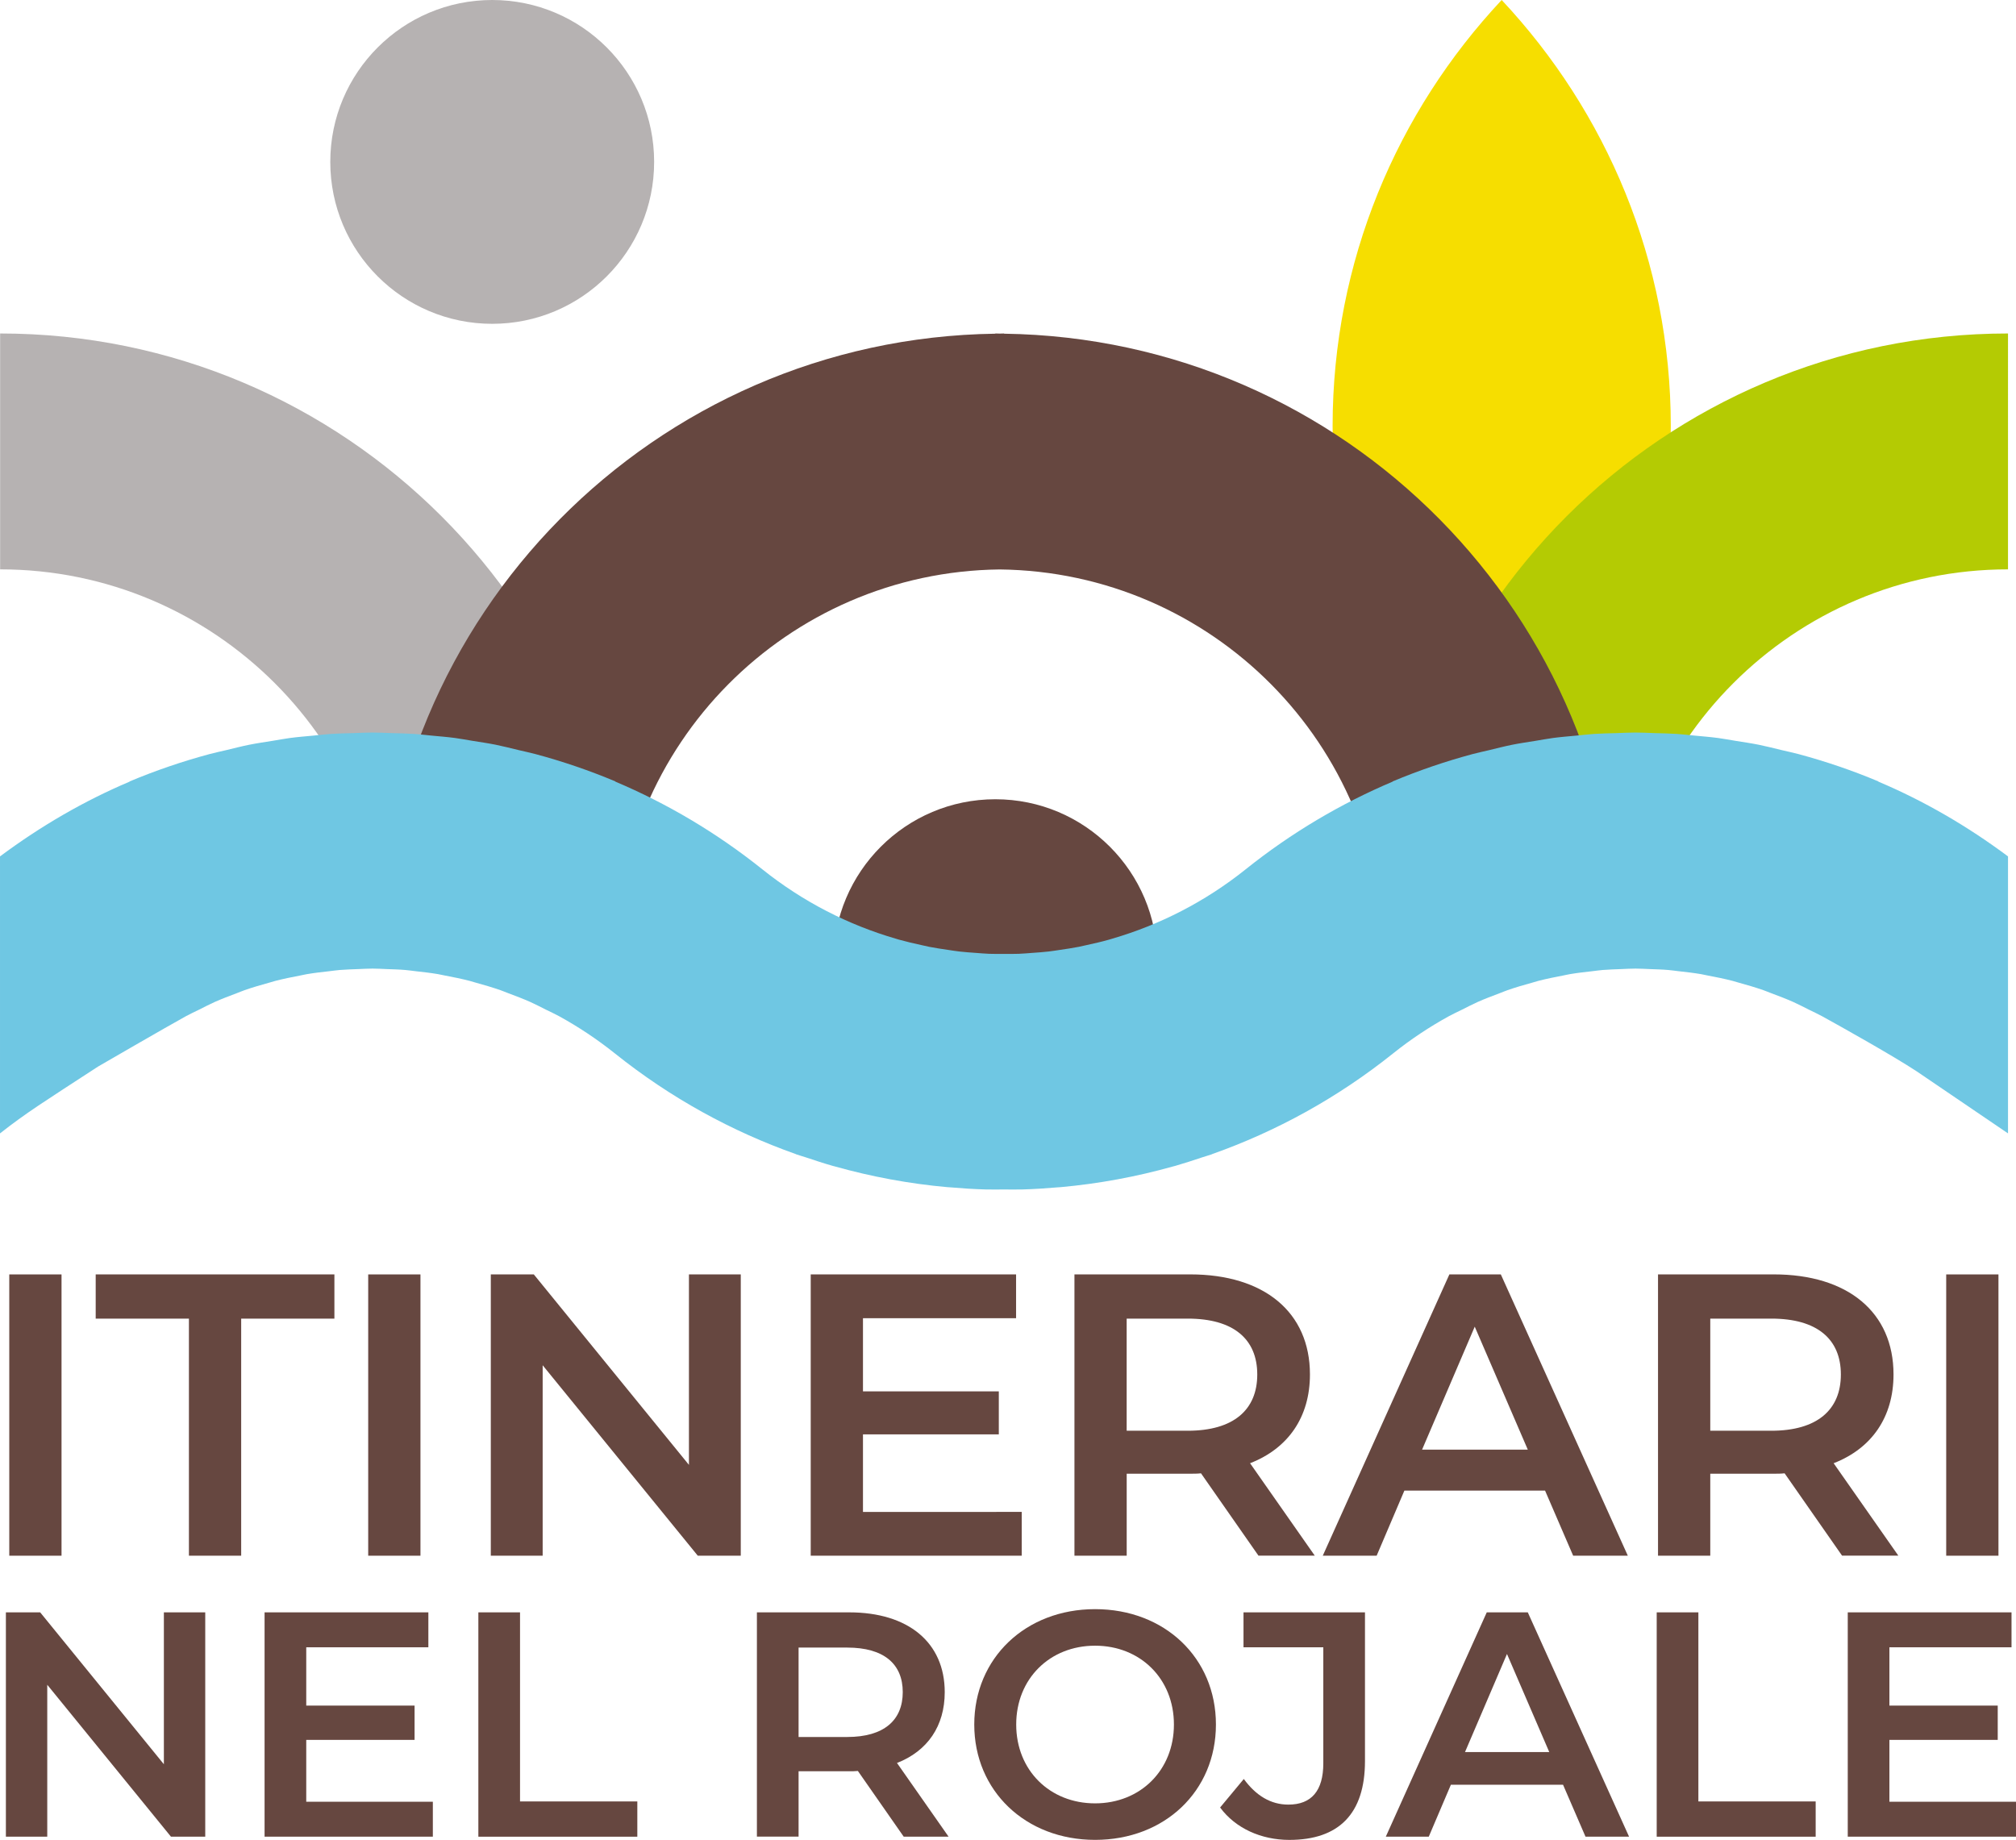 <?xml version="1.0" encoding="UTF-8" standalone="no"?>
<svg
   xmlns:dc="http://purl.org/dc/elements/1.1/"
   xmlns:cc="http://creativecommons.org/ns#"
   xmlns:rdf="http://www.w3.org/1999/02/22-rdf-syntax-ns#"
   xmlns:svg="http://www.w3.org/2000/svg"
   xmlns="http://www.w3.org/2000/svg"
   height="603.2"
   width="660.86"
   xml:space="preserve"
   viewBox="0 0 660.86 603.2"
   y="0px"
   x="0px"
   id="Livello_1"
   version="1.0"><defs
   id="defs995" />
<style
   id="style926"
   type="text/css">
	.st0{fill:#F6DE00;}
	.st1{fill:#B4CB03;}
	.st2{fill:#B6B2B2;}
	.st3{fill:#664740;}
	.st4{fill:#6FC7E3;}
</style>
<g
   transform="translate(-320.96,-200)"
   id="g990">
	<g
   id="g944">
		<path
   style="fill:#f6de00"
   id="path928"
   d="m 757.8,339.72 c 0,54.09 21.15,103.14 55.43,139.72 34.28,-36.58 55.43,-85.63 55.43,-139.72 0,-54.09 -21.16,-103.14 -55.44,-139.72 -34.28,36.58 -55.42,85.63 -55.42,139.72 z"
   class="st0" />
		<path
   style="fill:#b4cb03"
   id="path930"
   d="m 979.2,309.33 c -113.02,0 -204.64,91.62 -204.64,204.64 h 77.33 c 0,-70.31 57,-127.31 127.31,-127.31 z"
   class="st1" />
		<g
   id="g934">
			<path
   style="fill:#b6b2b2"
   id="path932"
   d="M 525.64,513.97 C 525.64,400.95 434.02,309.33 321,309.33 v 77.33 c 70.31,0 127.31,57 127.31,127.31 z"
   class="st2" />
		</g>
		<path
   style="fill:#664740"
   id="path936"
   d="m 650.1,309.4 v -0.07 c -0.48,0 -0.95,0.03 -1.43,0.04 -0.48,0 -0.95,-0.04 -1.43,-0.04 v 0.07 c -111.7,1.54 -201.79,92.51 -201.79,204.57 h 77.33 c 0,-69.84 56.24,-126.51 125.89,-127.28 69.65,0.77 125.88,57.45 125.88,127.28 h 77.33 C 851.89,401.91 761.8,310.94 650.1,309.4 Z"
   class="st3" />
		<path
   style="fill:#664740"
   id="path938"
   d="m 647.24,462.03 c -29.31,0 -53.08,23.76 -53.08,53.08 h 106.16 c 0,-29.31 -23.76,-53.08 -53.08,-53.08 z"
   class="st3" />
		<path
   style="fill:#6fc7e3"
   id="path940"
   d="m 979.2,571.58 v -90.81 c -13.43,-10.02 -27.68,-18.25 -42.5,-24.52 v -0.07 c -8.53,-3.59 -17.27,-6.56 -26.16,-8.95 -1.84,-0.5 -3.71,-0.87 -5.56,-1.32 -2.49,-0.6 -4.98,-1.24 -7.49,-1.75 -2.55,-0.51 -5.11,-0.88 -7.67,-1.29 -1.88,-0.3 -3.75,-0.67 -5.64,-0.92 -2.61,-0.35 -5.24,-0.55 -7.86,-0.8 -1.88,-0.18 -3.75,-0.42 -5.64,-0.54 -2.41,-0.16 -4.82,-0.19 -7.23,-0.26 -2.12,-0.07 -4.24,-0.19 -6.36,-0.19 -2.12,0 -4.24,0.12 -6.36,0.19 -2.41,0.07 -4.82,0.1 -7.23,0.26 -1.88,0.12 -3.76,0.37 -5.64,0.54 -2.62,0.25 -5.24,0.45 -7.86,0.8 -1.89,0.25 -3.76,0.62 -5.64,0.92 -2.56,0.41 -5.12,0.78 -7.67,1.29 -2.51,0.5 -4.99,1.15 -7.49,1.75 -1.85,0.45 -3.72,0.82 -5.56,1.32 -8.88,2.39 -17.63,5.37 -26.16,8.95 v 0.07 c -16.91,7.16 -33.13,16.71 -48.18,28.75 v 0 c -13.36,10.69 -28.22,18.2 -43.67,22.72 -0.39,0.11 -0.78,0.25 -1.17,0.35 -2.4,0.68 -4.83,1.23 -7.25,1.76 -0.87,0.19 -1.74,0.41 -2.62,0.58 -2.03,0.4 -4.08,0.7 -6.13,1 -1.24,0.18 -2.46,0.39 -3.7,0.53 -1.79,0.21 -3.59,0.33 -5.39,0.46 -1.47,0.11 -2.93,0.24 -4.4,0.3 -1.63,0.06 -3.26,0.04 -4.89,0.04 -1.63,0 -3.26,0.02 -4.89,-0.04 -1.47,-0.06 -2.93,-0.19 -4.4,-0.3 -1.8,-0.13 -3.6,-0.25 -5.39,-0.46 -1.24,-0.14 -2.47,-0.35 -3.7,-0.53 -2.05,-0.3 -4.09,-0.6 -6.13,-1 -0.88,-0.17 -1.74,-0.39 -2.62,-0.58 -2.43,-0.53 -4.85,-1.09 -7.25,-1.76 -0.39,-0.11 -0.78,-0.24 -1.17,-0.35 -15.45,-4.51 -30.31,-12.03 -43.67,-22.72 v 0 c -15.04,-12.04 -31.27,-21.59 -48.18,-28.75 v -0.07 c -8.53,-3.59 -17.27,-6.56 -26.16,-8.95 -1.84,-0.5 -3.71,-0.87 -5.56,-1.32 -2.49,-0.6 -4.98,-1.24 -7.49,-1.75 -2.55,-0.51 -5.11,-0.88 -7.67,-1.29 -1.88,-0.3 -3.75,-0.67 -5.64,-0.92 -2.61,-0.35 -5.24,-0.55 -7.86,-0.8 -1.88,-0.18 -3.75,-0.42 -5.64,-0.54 -2.41,-0.16 -4.82,-0.19 -7.23,-0.26 -2.12,-0.07 -4.24,-0.19 -6.36,-0.19 -2.12,0 -4.24,0.12 -6.36,0.19 -2.41,0.07 -4.82,0.1 -7.23,0.26 -1.88,0.12 -3.76,0.37 -5.64,0.54 -2.62,0.25 -5.24,0.45 -7.86,0.8 -1.89,0.25 -3.76,0.62 -5.64,0.92 -2.56,0.41 -5.12,0.78 -7.67,1.29 -2.51,0.5 -4.99,1.15 -7.49,1.75 -1.85,0.45 -3.72,0.82 -5.56,1.32 -8.88,2.39 -17.63,5.37 -26.16,8.95 v 0.07 c -14.82,6.27 -29.07,14.51 -42.5,24.52 v 90.81 c 8.7,-6.84 14.27,-10.27 32.17,-21.93 0,0 22.46,-13.02 28.79,-16.5 1.41,-0.77 2.86,-1.43 4.3,-2.14 1.7,-0.85 3.4,-1.75 5.13,-2.52 2.34,-1.04 4.73,-1.94 7.12,-2.84 0.88,-0.33 1.75,-0.71 2.64,-1.02 2.68,-0.94 5.41,-1.73 8.14,-2.48 0.65,-0.18 1.3,-0.4 1.96,-0.57 2.68,-0.69 5.38,-1.24 8.09,-1.75 0.77,-0.15 1.54,-0.34 2.32,-0.47 2.43,-0.41 4.87,-0.69 7.32,-0.96 1.11,-0.12 2.22,-0.3 3.34,-0.39 2.03,-0.17 4.06,-0.22 6.09,-0.3 1.57,-0.06 3.13,-0.16 4.7,-0.16 1.57,0 3.13,0.1 4.7,0.16 2.03,0.08 4.07,0.12 6.09,0.3 1.12,0.09 2.23,0.27 3.34,0.39 2.45,0.27 4.89,0.55 7.32,0.96 0.78,0.13 1.54,0.33 2.32,0.47 2.71,0.51 5.42,1.06 8.09,1.75 0.66,0.17 1.3,0.39 1.96,0.57 2.73,0.75 5.46,1.55 8.14,2.48 0.89,0.31 1.75,0.69 2.64,1.02 2.39,0.89 4.78,1.8 7.12,2.84 1.73,0.77 3.42,1.67 5.13,2.52 1.43,0.71 2.89,1.37 4.3,2.14 6.33,3.48 12.46,7.54 18.29,12.2 v 0 c 18.33,14.67 38.41,25.61 59.34,33.02 v 0.03 c 1.1,0.39 2.23,0.69 3.34,1.06 2.91,0.97 5.82,1.94 8.76,2.77 0.22,0.06 0.44,0.11 0.66,0.17 12.13,3.41 24.48,5.69 36.89,6.8 0.31,0.03 0.62,0.03 0.93,0.06 3.82,0.33 7.64,0.58 11.46,0.69 2.06,0.06 4.12,0.01 6.18,0.01 2.06,0 4.12,0.05 6.18,-0.01 3.82,-0.11 7.64,-0.36 11.46,-0.69 0.31,-0.03 0.62,-0.03 0.93,-0.06 12.41,-1.12 24.76,-3.39 36.89,-6.8 0.22,-0.06 0.44,-0.11 0.66,-0.17 2.94,-0.84 5.85,-1.8 8.76,-2.77 1.11,-0.37 2.24,-0.67 3.34,-1.06 v -0.03 c 20.93,-7.41 41.01,-18.35 59.34,-33.02 v 0 c 5.84,-4.67 11.96,-8.72 18.29,-12.2 1.41,-0.77 2.86,-1.43 4.3,-2.14 1.7,-0.85 3.4,-1.75 5.13,-2.52 2.34,-1.04 4.73,-1.94 7.12,-2.84 0.88,-0.33 1.75,-0.71 2.64,-1.02 2.68,-0.94 5.41,-1.73 8.14,-2.48 0.65,-0.18 1.3,-0.4 1.96,-0.57 2.68,-0.69 5.38,-1.24 8.09,-1.75 0.77,-0.15 1.54,-0.34 2.32,-0.47 2.43,-0.41 4.87,-0.69 7.32,-0.96 1.11,-0.12 2.22,-0.3 3.34,-0.39 2.03,-0.17 4.06,-0.22 6.09,-0.3 1.57,-0.06 3.13,-0.16 4.7,-0.16 1.57,0 3.13,0.1 4.7,0.16 2.03,0.08 4.07,0.12 6.09,0.3 1.12,0.09 2.23,0.27 3.34,0.39 2.45,0.27 4.89,0.55 7.32,0.96 0.78,0.13 1.54,0.33 2.32,0.47 2.71,0.51 5.42,1.06 8.09,1.75 0.66,0.17 1.3,0.39 1.96,0.57 2.73,0.75 5.46,1.55 8.14,2.48 0.89,0.31 1.75,0.69 2.64,1.02 2.39,0.89 4.78,1.8 7.12,2.84 1.73,0.77 3.42,1.67 5.13,2.52 1.43,0.71 2.89,1.37 4.3,2.14 6.33,3.48 23.37,13.03 31.08,18.11 0.02,0.01 14.13,9.59 29.9,20.32 z"
   class="st4" />
		<path
   style="fill:#b6b2b2"
   id="path942"
   d="m 482.31,200 c -29.31,0 -53.08,23.76 -53.08,53.08 0,29.31 23.76,53.08 53.08,53.08 29.31,0 53.08,-23.76 53.08,-53.08 0,-29.32 -23.76,-53.08 -53.08,-53.08 z"
   class="st2" />
	</g>
	<g
   id="g966">
		<g
   id="g964">
			<path
   style="fill:#664740"
   id="path946"
   d="m 324,617.81 h 17.13 v 92.22 H 324 Z"
   class="st3" />
			<path
   style="fill:#664740"
   id="path948"
   d="m 382.89,632.3 h -30.56 v -14.49 h 78.25 v 14.49 h -30.56 v 77.73 h -17.13 z"
   class="st3" />
			<path
   style="fill:#664740"
   id="path950"
   d="m 441.66,617.81 h 17.13 v 92.22 h -17.13 z"
   class="st3" />
			<path
   style="fill:#664740"
   id="path952"
   d="m 563.79,617.81 v 92.22 H 549.7 l -50.85,-62.44 v 62.44 h -17 v -92.22 h 14.1 l 50.85,62.44 v -62.44 z"
   class="st3" />
			<path
   style="fill:#664740"
   id="path954"
   d="m 655.89,695.67 v 14.36 h -69.17 v -92.22 h 67.32 v 14.36 h -50.19 v 23.98 h 44.53 v 14.1 h -44.53 v 25.43 z"
   class="st3" />
			<path
   style="fill:#664740"
   id="path956"
   d="m 733.5,710.02 -18.84,-27 c -1.18,0.13 -2.37,0.13 -3.55,0.13 H 690.3 v 26.87 H 673.17 V 617.8 h 37.94 c 24.24,0 39.26,12.38 39.26,32.8 0,13.96 -7.11,24.24 -19.63,29.11 l 21.21,30.3 H 733.5 Z M 710.31,632.3 h -20.02 v 36.76 h 20.02 c 15.02,0 22.79,-6.85 22.79,-18.44 0,-11.6 -7.77,-18.32 -22.79,-18.32 z"
   class="st3" />
			<path
   style="fill:#664740"
   id="path958"
   d="m 827.44,688.68 h -46.11 l -9.09,21.34 h -17.66 l 41.5,-92.22 h 16.86 l 41.63,92.22 h -17.92 z m -5.66,-13.43 -17.39,-40.31 -17.26,40.31 z"
   class="st3" />
			<path
   style="fill:#664740"
   id="path960"
   d="m 924.81,710.02 -18.84,-27 c -1.18,0.13 -2.37,0.13 -3.55,0.13 H 881.6 v 26.87 H 864.47 V 617.8 h 37.94 c 24.24,0 39.26,12.38 39.26,32.8 0,13.96 -7.11,24.24 -19.63,29.11 l 21.21,30.3 H 924.81 Z M 901.62,632.3 H 881.6 v 36.76 h 20.02 c 15.02,0 22.79,-6.85 22.79,-18.44 0,-11.6 -7.77,-18.32 -22.79,-18.32 z"
   class="st3" />
			<path
   style="fill:#664740"
   id="path962"
   d="m 958.94,617.81 h 17.13 v 92.22 h -17.13 z"
   class="st3" />
		</g>
	</g>
	<g
   id="g988">
		<g
   id="g986">
			<path
   style="fill:#664740"
   id="path968"
   d="m 388.24,728.6 v 73.54 H 377 l -40.55,-49.8 v 49.8 H 322.89 V 728.6 h 11.24 l 40.55,49.8 v -49.8 z"
   class="st3" />
			<path
   style="fill:#664740"
   id="path970"
   d="m 462.85,790.69 v 11.45 H 407.69 V 728.6 h 53.69 v 11.45 h -40.03 v 19.12 h 35.51 v 11.24 h -35.51 v 20.28 z"
   class="st3" />
			<path
   style="fill:#664740"
   id="path972"
   d="m 477.77,728.6 h 13.66 v 61.99 h 38.45 v 11.56 h -52.11 z"
   class="st3" />
			<path
   style="fill:#664740"
   id="path974"
   d="M 617.2,802.14 602.18,780.6 c -0.95,0.1 -1.89,0.1 -2.84,0.1 h -16.6 v 21.43 H 569.08 V 728.6 h 30.26 c 19.33,0 31.31,9.87 31.31,26.16 0,11.14 -5.67,19.33 -15.65,23.22 l 16.91,24.16 z m -18.49,-61.99 h -15.97 v 29.31 h 15.97 c 11.98,0 18.18,-5.46 18.18,-14.71 0,-9.24 -6.2,-14.6 -18.18,-14.6 z"
   class="st3" />
			<path
   style="fill:#664740"
   id="path976"
   d="m 640.33,765.37 c 0,-21.75 16.81,-37.82 39.61,-37.82 22.8,0 39.61,15.97 39.61,37.82 0,21.85 -16.81,37.82 -39.61,37.82 -22.8,0 -39.61,-16.07 -39.61,-37.82 z m 65.45,0 c 0,-15.02 -11.03,-25.84 -25.85,-25.84 -14.82,0 -25.85,10.82 -25.85,25.84 0,15.03 11.03,25.85 25.85,25.85 14.82,0 25.85,-10.83 25.85,-25.85 z"
   class="st3" />
			<path
   style="fill:#664740"
   id="path978"
   d="m 720.92,792.58 7.77,-9.35 c 3.99,5.46 8.83,8.4 14.61,8.4 7.56,0 11.45,-4.52 11.45,-13.55 V 740.05 H 728.59 V 728.6 h 39.82 v 48.75 c 0,17.33 -8.62,25.85 -24.8,25.85 -9.24,-0.01 -17.64,-3.79 -22.69,-10.62 z"
   class="st3" />
			<path
   style="fill:#664740"
   id="path980"
   d="m 833.34,785.12 h -36.77 l -7.25,17.02 h -14.08 l 33.09,-73.54 h 13.45 l 33.2,73.54 H 840.7 Z M 828.82,774.4 814.96,742.25 801.2,774.4 Z"
   class="st3" />
			<path
   style="fill:#664740"
   id="path982"
   d="m 864.04,728.6 h 13.66 v 61.99 h 38.45 v 11.56 h -52.11 z"
   class="st3" />
			<path
   style="fill:#664740"
   id="path984"
   d="m 981.82,790.69 v 11.45 H 926.67 V 728.6 h 53.68 v 11.45 h -40.03 v 19.12 h 35.51 v 11.24 h -35.51 v 20.28 z"
   class="st3" />
		</g>
	</g>
</g>
</svg>